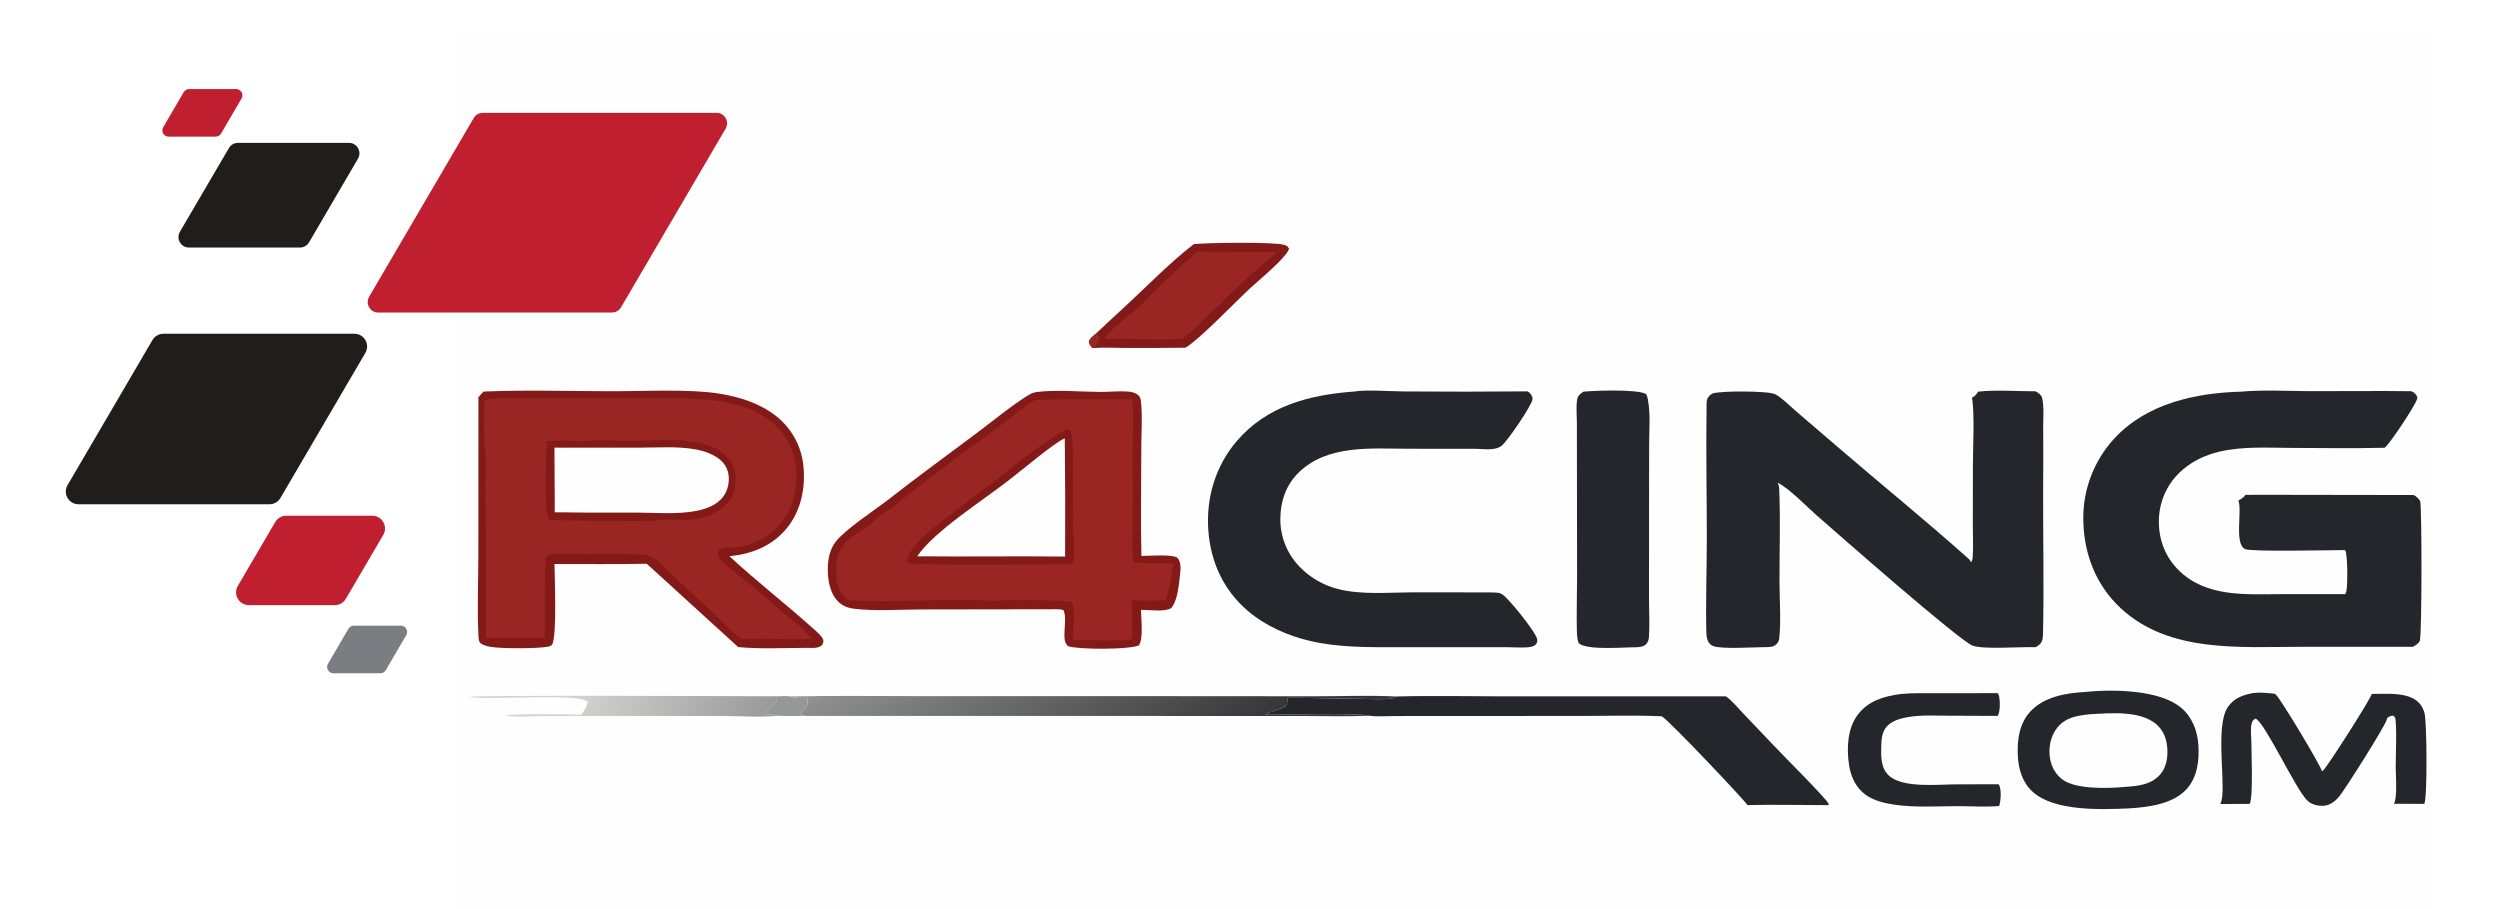 <svg version="1.0" preserveAspectRatio="xMidYMid meet" viewBox="168.156 318.816 409.86 149.04" zoomAndPan="magnify" xmlns:xlink="http://www.w3.org/1999/xlink" xmlns="http://www.w3.org/2000/svg" style="max-height: 500px" width="409.86" height="149.04"><defs><clipPath id="4455939979"><path clip-rule="nonzero" d="M 243 324.039 L 567 324.039 L 567 486.039 L 243 486.039 Z M 243 324.039"/></clipPath><clipPath id="d7d8a54ef7"><path clip-rule="nonzero" d="M 245 432 L 296 432 L 296 437 L 245 437 Z M 245 432"/></clipPath><clipPath id="28c59c1a4e"><path clip-rule="nonzero" d="M 263.457 436.023 C 263.852 435.406 264.406 434.621 264.48 433.883 C 263.199 432.363 247.938 433.68 245.102 433.074 C 245.922 432.738 290.492 432.957 295.574 432.969 L 295.566 433.039 C 295.547 433.191 295.523 433.348 295.5 433.5 C 295.418 434.035 295.113 434.312 294.699 434.609 C 294.219 434.957 293.797 435.074 293.605 435.656 L 293.727 435.918 C 294.156 435.988 295.273 435.891 295.48 436.156 C 292.844 436.457 289.898 436.207 287.234 436.203 L 270.227 436.188 L 257.09 436.203 C 255.117 436.207 252.891 436.484 250.965 436.098 C 252.375 435.816 261.867 435.879 263.457 436.023 Z M 263.457 436.023"/></clipPath><linearGradient id="6273f4211f" y2="619.315" gradientUnits="userSpaceOnUse" x2="39.86" y1="735.245" gradientTransform="matrix(0.158, 0, 0, 0.158, 243.003, 324.04)" x1="321.792"><stop offset="0" stop-color="rgb(60.399%, 59.999%, 60.399%)" stop-opacity="1"/><stop offset="0.031" stop-color="rgb(60.504%, 60.109%, 60.501%)" stop-opacity="1"/><stop offset="0.032" stop-color="rgb(60.747%, 60.365%, 60.741%)" stop-opacity="1"/><stop offset="0.039" stop-color="rgb(60.886%, 60.51%, 60.876%)" stop-opacity="1"/><stop offset="0.047" stop-color="rgb(61.023%, 60.655%, 61.012%)" stop-opacity="1"/><stop offset="0.055" stop-color="rgb(61.299%, 60.945%, 61.282%)" stop-opacity="1"/><stop offset="0.062" stop-color="rgb(61.575%, 61.235%, 61.554%)" stop-opacity="1"/><stop offset="0.07" stop-color="rgb(61.852%, 61.525%, 61.824%)" stop-opacity="1"/><stop offset="0.078" stop-color="rgb(62.128%, 61.815%, 62.096%)" stop-opacity="1"/><stop offset="0.086" stop-color="rgb(62.402%, 62.106%, 62.366%)" stop-opacity="1"/><stop offset="0.094" stop-color="rgb(62.679%, 62.396%, 62.637%)" stop-opacity="1"/><stop offset="0.102" stop-color="rgb(62.955%, 62.686%, 62.909%)" stop-opacity="1"/><stop offset="0.109" stop-color="rgb(63.231%, 62.976%, 63.179%)" stop-opacity="1"/><stop offset="0.117" stop-color="rgb(63.507%, 63.266%, 63.451%)" stop-opacity="1"/><stop offset="0.125" stop-color="rgb(63.783%, 63.556%, 63.721%)" stop-opacity="1"/><stop offset="0.133" stop-color="rgb(64.059%, 63.847%, 63.992%)" stop-opacity="1"/><stop offset="0.141" stop-color="rgb(64.336%, 64.137%, 64.262%)" stop-opacity="1"/><stop offset="0.148" stop-color="rgb(64.612%, 64.427%, 64.534%)" stop-opacity="1"/><stop offset="0.156" stop-color="rgb(64.888%, 64.717%, 64.806%)" stop-opacity="1"/><stop offset="0.164" stop-color="rgb(65.164%, 65.007%, 65.076%)" stop-opacity="1"/><stop offset="0.172" stop-color="rgb(65.44%, 65.297%, 65.347%)" stop-opacity="1"/><stop offset="0.18" stop-color="rgb(65.717%, 65.587%, 65.617%)" stop-opacity="1"/><stop offset="0.188" stop-color="rgb(65.993%, 65.878%, 65.889%)" stop-opacity="1"/><stop offset="0.195" stop-color="rgb(66.269%, 66.168%, 66.161%)" stop-opacity="1"/><stop offset="0.203" stop-color="rgb(66.544%, 66.458%, 66.431%)" stop-opacity="1"/><stop offset="0.211" stop-color="rgb(66.82%, 66.748%, 66.702%)" stop-opacity="1"/><stop offset="0.219" stop-color="rgb(67.096%, 67.038%, 66.972%)" stop-opacity="1"/><stop offset="0.227" stop-color="rgb(67.372%, 67.328%, 67.244%)" stop-opacity="1"/><stop offset="0.234" stop-color="rgb(67.648%, 67.618%, 67.514%)" stop-opacity="1"/><stop offset="0.242" stop-color="rgb(67.924%, 67.909%, 67.786%)" stop-opacity="1"/><stop offset="0.25" stop-color="rgb(68.201%, 68.199%, 68.057%)" stop-opacity="1"/><stop offset="0.258" stop-color="rgb(68.477%, 68.489%, 68.327%)" stop-opacity="1"/><stop offset="0.266" stop-color="rgb(68.753%, 68.779%, 68.599%)" stop-opacity="1"/><stop offset="0.273" stop-color="rgb(69.029%, 69.069%, 68.869%)" stop-opacity="1"/><stop offset="0.281" stop-color="rgb(69.305%, 69.359%, 69.141%)" stop-opacity="1"/><stop offset="0.289" stop-color="rgb(69.582%, 69.649%, 69.411%)" stop-opacity="1"/><stop offset="0.297" stop-color="rgb(69.858%, 69.94%, 69.682%)" stop-opacity="1"/><stop offset="0.305" stop-color="rgb(70.134%, 70.23%, 69.954%)" stop-opacity="1"/><stop offset="0.312" stop-color="rgb(70.409%, 70.52%, 70.224%)" stop-opacity="1"/><stop offset="0.32" stop-color="rgb(70.685%, 70.81%, 70.496%)" stop-opacity="1"/><stop offset="0.328" stop-color="rgb(70.961%, 71.1%, 70.766%)" stop-opacity="1"/><stop offset="0.336" stop-color="rgb(71.237%, 71.39%, 71.037%)" stop-opacity="1"/><stop offset="0.344" stop-color="rgb(71.513%, 71.68%, 71.309%)" stop-opacity="1"/><stop offset="0.352" stop-color="rgb(71.79%, 71.971%, 71.579%)" stop-opacity="1"/><stop offset="0.359" stop-color="rgb(72.066%, 72.261%, 71.851%)" stop-opacity="1"/><stop offset="0.367" stop-color="rgb(72.342%, 72.551%, 72.121%)" stop-opacity="1"/><stop offset="0.375" stop-color="rgb(72.618%, 72.841%, 72.392%)" stop-opacity="1"/><stop offset="0.383" stop-color="rgb(72.894%, 73.131%, 72.662%)" stop-opacity="1"/><stop offset="0.391" stop-color="rgb(73.17%, 73.421%, 72.934%)" stop-opacity="1"/><stop offset="0.398" stop-color="rgb(73.447%, 73.711%, 73.206%)" stop-opacity="1"/><stop offset="0.406" stop-color="rgb(73.723%, 74.002%, 73.476%)" stop-opacity="1"/><stop offset="0.414" stop-color="rgb(73.999%, 74.292%, 73.747%)" stop-opacity="1"/><stop offset="0.422" stop-color="rgb(74.274%, 74.582%, 74.017%)" stop-opacity="1"/><stop offset="0.43" stop-color="rgb(74.55%, 74.872%, 74.289%)" stop-opacity="1"/><stop offset="0.438" stop-color="rgb(74.826%, 75.162%, 74.559%)" stop-opacity="1"/><stop offset="0.445" stop-color="rgb(75.102%, 75.452%, 74.831%)" stop-opacity="1"/><stop offset="0.453" stop-color="rgb(75.378%, 75.742%, 75.102%)" stop-opacity="1"/><stop offset="0.461" stop-color="rgb(75.655%, 76.033%, 75.372%)" stop-opacity="1"/><stop offset="0.469" stop-color="rgb(75.931%, 76.323%, 75.644%)" stop-opacity="1"/><stop offset="0.477" stop-color="rgb(76.207%, 76.613%, 75.914%)" stop-opacity="1"/><stop offset="0.484" stop-color="rgb(76.483%, 76.903%, 76.186%)" stop-opacity="1"/><stop offset="0.492" stop-color="rgb(76.759%, 77.193%, 76.457%)" stop-opacity="1"/><stop offset="0.5" stop-color="rgb(77.036%, 77.483%, 76.727%)" stop-opacity="1"/><stop offset="0.508" stop-color="rgb(77.312%, 77.773%, 76.999%)" stop-opacity="1"/><stop offset="0.516" stop-color="rgb(77.588%, 78.064%, 77.269%)" stop-opacity="1"/><stop offset="0.523" stop-color="rgb(77.864%, 78.354%, 77.541%)" stop-opacity="1"/><stop offset="0.531" stop-color="rgb(78.139%, 78.644%, 77.811%)" stop-opacity="1"/><stop offset="0.539" stop-color="rgb(78.415%, 78.934%, 78.082%)" stop-opacity="1"/><stop offset="0.547" stop-color="rgb(78.691%, 79.224%, 78.354%)" stop-opacity="1"/><stop offset="0.555" stop-color="rgb(78.967%, 79.514%, 78.624%)" stop-opacity="1"/><stop offset="0.562" stop-color="rgb(79.243%, 79.803%, 78.896%)" stop-opacity="1"/><stop offset="0.57" stop-color="rgb(79.52%, 80.095%, 79.166%)" stop-opacity="1"/><stop offset="0.578" stop-color="rgb(79.796%, 80.385%, 79.437%)" stop-opacity="1"/><stop offset="0.586" stop-color="rgb(80.072%, 80.675%, 79.707%)" stop-opacity="1"/><stop offset="0.594" stop-color="rgb(80.348%, 80.965%, 79.979%)" stop-opacity="1"/><stop offset="0.602" stop-color="rgb(80.624%, 81.255%, 80.251%)" stop-opacity="1"/><stop offset="0.609" stop-color="rgb(80.901%, 81.544%, 80.521%)" stop-opacity="1"/><stop offset="0.617" stop-color="rgb(81.177%, 81.834%, 80.792%)" stop-opacity="1"/><stop offset="0.625" stop-color="rgb(81.453%, 82.126%, 81.062%)" stop-opacity="1"/><stop offset="0.633" stop-color="rgb(81.729%, 82.416%, 81.334%)" stop-opacity="1"/><stop offset="0.641" stop-color="rgb(81.934%, 82.629%, 81.534%)" stop-opacity="1"/><stop offset="0.656" stop-color="rgb(81.999%, 82.7%, 81.599%)" stop-opacity="1"/><stop offset="0.688" stop-color="rgb(81.999%, 82.7%, 81.599%)" stop-opacity="1"/><stop offset="0.75" stop-color="rgb(81.999%, 82.7%, 81.599%)" stop-opacity="1"/><stop offset="0.968" stop-color="rgb(81.999%, 82.7%, 81.599%)" stop-opacity="1"/><stop offset="1" stop-color="rgb(81.999%, 82.7%, 81.599%)" stop-opacity="1"/></linearGradient><clipPath id="488c0670d8"><path clip-rule="nonzero" d="M 297 432 L 398 432 L 398 437 L 297 437 Z M 297 432"/></clipPath><clipPath id="3b39ce4628"><path clip-rule="nonzero" d="M 297.82 432.996 C 304.766 432.844 311.738 432.941 318.688 432.941 L 356.777 432.945 L 383.555 432.965 C 388.031 432.973 392.613 432.777 397.082 433.004 C 396.844 433.191 396.629 433.301 396.328 433.34 C 394.727 433.539 392.941 433.402 391.328 433.391 C 387.289 433.363 383.254 433.203 379.215 433.223 C 379.215 433.684 379.273 434.168 378.949 434.535 C 377.91 435.23 376.625 435.363 375.547 435.957 L 376.016 435.941 L 375.945 435.996 C 378.543 436.004 391.082 435.656 392.668 436.156 C 389.031 436.309 385.359 436.199 381.719 436.199 L 361.875 436.195 L 300.18 436.188 C 299.938 436.109 299.699 436.004 299.465 435.91 L 299.426 435.688 C 299.637 435.477 299.848 435.266 300.055 435.051 C 300.668 434.406 300.555 434.078 300.535 433.23 C 299.641 433.23 298.66 433.332 297.82 432.996 Z M 297.82 432.996"/></clipPath><linearGradient id="8a1a86ede2" y2="570.34" gradientUnits="userSpaceOnUse" x2="524.463" y1="873.066" gradientTransform="matrix(0.158, 0, 0, 0.158, 243.003, 324.04)" x1="722.147"><stop offset="0" stop-color="rgb(21.999%, 21.199%, 22.699%)" stop-opacity="1"/><stop offset="0.052" stop-color="rgb(21.999%, 21.199%, 22.699%)" stop-opacity="1"/><stop offset="0.125" stop-color="rgb(21.999%, 21.199%, 22.699%)" stop-opacity="1"/><stop offset="0.188" stop-color="rgb(21.999%, 21.199%, 22.699%)" stop-opacity="1"/><stop offset="0.203" stop-color="rgb(22.087%, 21.292%, 22.789%)" stop-opacity="1"/><stop offset="0.211" stop-color="rgb(22.351%, 21.571%, 23.059%)" stop-opacity="1"/><stop offset="0.219" stop-color="rgb(22.702%, 21.941%, 23.418%)" stop-opacity="1"/><stop offset="0.227" stop-color="rgb(23.053%, 22.311%, 23.778%)" stop-opacity="1"/><stop offset="0.234" stop-color="rgb(23.404%, 22.681%, 24.136%)" stop-opacity="1"/><stop offset="0.242" stop-color="rgb(23.755%, 23.051%, 24.495%)" stop-opacity="1"/><stop offset="0.25" stop-color="rgb(24.104%, 23.421%, 24.854%)" stop-opacity="1"/><stop offset="0.258" stop-color="rgb(24.455%, 23.79%, 25.212%)" stop-opacity="1"/><stop offset="0.266" stop-color="rgb(24.806%, 24.161%, 25.571%)" stop-opacity="1"/><stop offset="0.273" stop-color="rgb(25.157%, 24.53%, 25.929%)" stop-opacity="1"/><stop offset="0.281" stop-color="rgb(25.508%, 24.901%, 26.288%)" stop-opacity="1"/><stop offset="0.289" stop-color="rgb(25.858%, 25.27%, 26.646%)" stop-opacity="1"/><stop offset="0.297" stop-color="rgb(26.208%, 25.641%, 27.007%)" stop-opacity="1"/><stop offset="0.305" stop-color="rgb(26.559%, 26.01%, 27.365%)" stop-opacity="1"/><stop offset="0.312" stop-color="rgb(26.91%, 26.381%, 27.724%)" stop-opacity="1"/><stop offset="0.32" stop-color="rgb(27.261%, 26.75%, 28.082%)" stop-opacity="1"/><stop offset="0.328" stop-color="rgb(27.611%, 27.121%, 28.441%)" stop-opacity="1"/><stop offset="0.336" stop-color="rgb(27.962%, 27.49%, 28.799%)" stop-opacity="1"/><stop offset="0.344" stop-color="rgb(28.313%, 27.859%, 29.158%)" stop-opacity="1"/><stop offset="0.352" stop-color="rgb(28.664%, 28.23%, 29.517%)" stop-opacity="1"/><stop offset="0.359" stop-color="rgb(29.015%, 28.6%, 29.877%)" stop-opacity="1"/><stop offset="0.367" stop-color="rgb(29.364%, 28.97%, 30.235%)" stop-opacity="1"/><stop offset="0.375" stop-color="rgb(29.715%, 29.34%, 30.594%)" stop-opacity="1"/><stop offset="0.383" stop-color="rgb(30.066%, 29.71%, 30.952%)" stop-opacity="1"/><stop offset="0.391" stop-color="rgb(30.417%, 30.08%, 31.311%)" stop-opacity="1"/><stop offset="0.398" stop-color="rgb(30.766%, 30.45%, 31.67%)" stop-opacity="1"/><stop offset="0.406" stop-color="rgb(31.117%, 30.82%, 32.028%)" stop-opacity="1"/><stop offset="0.414" stop-color="rgb(31.468%, 31.189%, 32.387%)" stop-opacity="1"/><stop offset="0.422" stop-color="rgb(31.819%, 31.56%, 32.745%)" stop-opacity="1"/><stop offset="0.43" stop-color="rgb(32.17%, 31.929%, 33.105%)" stop-opacity="1"/><stop offset="0.438" stop-color="rgb(32.52%, 32.3%, 33.464%)" stop-opacity="1"/><stop offset="0.445" stop-color="rgb(32.87%, 32.669%, 33.823%)" stop-opacity="1"/><stop offset="0.453" stop-color="rgb(33.221%, 33.04%, 34.181%)" stop-opacity="1"/><stop offset="0.461" stop-color="rgb(33.572%, 33.409%, 34.54%)" stop-opacity="1"/><stop offset="0.469" stop-color="rgb(33.923%, 33.78%, 34.898%)" stop-opacity="1"/><stop offset="0.477" stop-color="rgb(34.273%, 34.149%, 35.257%)" stop-opacity="1"/><stop offset="0.484" stop-color="rgb(34.624%, 34.518%, 35.616%)" stop-opacity="1"/><stop offset="0.492" stop-color="rgb(34.975%, 34.889%, 35.976%)" stop-opacity="1"/><stop offset="0.5" stop-color="rgb(35.326%, 35.258%, 36.334%)" stop-opacity="1"/><stop offset="0.508" stop-color="rgb(35.677%, 35.629%, 36.693%)" stop-opacity="1"/><stop offset="0.516" stop-color="rgb(36.026%, 35.999%, 37.051%)" stop-opacity="1"/><stop offset="0.523" stop-color="rgb(36.377%, 36.369%, 37.41%)" stop-opacity="1"/><stop offset="0.531" stop-color="rgb(36.728%, 36.739%, 37.769%)" stop-opacity="1"/><stop offset="0.539" stop-color="rgb(37.079%, 37.109%, 38.127%)" stop-opacity="1"/><stop offset="0.547" stop-color="rgb(37.43%, 37.479%, 38.486%)" stop-opacity="1"/><stop offset="0.555" stop-color="rgb(37.779%, 37.848%, 38.846%)" stop-opacity="1"/><stop offset="0.562" stop-color="rgb(38.13%, 38.219%, 39.204%)" stop-opacity="1"/><stop offset="0.57" stop-color="rgb(38.481%, 38.588%, 39.563%)" stop-opacity="1"/><stop offset="0.578" stop-color="rgb(38.832%, 38.959%, 39.922%)" stop-opacity="1"/><stop offset="0.586" stop-color="rgb(39.182%, 39.328%, 40.28%)" stop-opacity="1"/><stop offset="0.594" stop-color="rgb(39.532%, 39.699%, 40.639%)" stop-opacity="1"/><stop offset="0.602" stop-color="rgb(39.883%, 40.068%, 40.997%)" stop-opacity="1"/><stop offset="0.609" stop-color="rgb(40.234%, 40.439%, 41.356%)" stop-opacity="1"/><stop offset="0.617" stop-color="rgb(40.585%, 40.808%, 41.714%)" stop-opacity="1"/><stop offset="0.625" stop-color="rgb(40.935%, 41.177%, 42.075%)" stop-opacity="1"/><stop offset="0.633" stop-color="rgb(41.286%, 41.548%, 42.433%)" stop-opacity="1"/><stop offset="0.641" stop-color="rgb(41.637%, 41.917%, 42.792%)" stop-opacity="1"/><stop offset="0.648" stop-color="rgb(41.988%, 42.288%, 43.15%)" stop-opacity="1"/><stop offset="0.656" stop-color="rgb(42.339%, 42.657%, 43.509%)" stop-opacity="1"/><stop offset="0.664" stop-color="rgb(42.688%, 43.028%, 43.867%)" stop-opacity="1"/><stop offset="0.672" stop-color="rgb(43.039%, 43.398%, 44.226%)" stop-opacity="1"/><stop offset="0.68" stop-color="rgb(43.39%, 43.768%, 44.585%)" stop-opacity="1"/><stop offset="0.688" stop-color="rgb(43.741%, 44.138%, 44.945%)" stop-opacity="1"/><stop offset="0.695" stop-color="rgb(44.092%, 44.507%, 45.303%)" stop-opacity="1"/><stop offset="0.703" stop-color="rgb(44.441%, 44.878%, 45.662%)" stop-opacity="1"/><stop offset="0.711" stop-color="rgb(44.792%, 45.247%, 46.021%)" stop-opacity="1"/><stop offset="0.719" stop-color="rgb(45.143%, 45.618%, 46.379%)" stop-opacity="1"/><stop offset="0.727" stop-color="rgb(45.494%, 45.987%, 46.738%)" stop-opacity="1"/><stop offset="0.734" stop-color="rgb(45.844%, 46.358%, 47.096%)" stop-opacity="1"/><stop offset="0.742" stop-color="rgb(46.194%, 46.727%, 47.455%)" stop-opacity="1"/><stop offset="0.75" stop-color="rgb(46.545%, 47.098%, 47.815%)" stop-opacity="1"/><stop offset="0.758" stop-color="rgb(46.896%, 47.467%, 48.174%)" stop-opacity="1"/><stop offset="0.766" stop-color="rgb(47.247%, 47.836%, 48.532%)" stop-opacity="1"/><stop offset="0.773" stop-color="rgb(47.597%, 48.207%, 48.891%)" stop-opacity="1"/><stop offset="0.781" stop-color="rgb(47.948%, 48.576%, 49.249%)" stop-opacity="1"/><stop offset="0.789" stop-color="rgb(48.299%, 48.947%, 49.608%)" stop-opacity="1"/><stop offset="0.797" stop-color="rgb(48.65%, 49.316%, 49.966%)" stop-opacity="1"/><stop offset="0.805" stop-color="rgb(49.001%, 49.687%, 50.325%)" stop-opacity="1"/><stop offset="0.812" stop-color="rgb(49.35%, 50.056%, 50.684%)" stop-opacity="1"/><stop offset="0.82" stop-color="rgb(49.701%, 50.427%, 51.044%)" stop-opacity="1"/><stop offset="0.828" stop-color="rgb(50.052%, 50.797%, 51.402%)" stop-opacity="1"/><stop offset="0.836" stop-color="rgb(50.403%, 51.167%, 51.761%)" stop-opacity="1"/><stop offset="0.844" stop-color="rgb(50.754%, 51.537%, 52.119%)" stop-opacity="1"/><stop offset="0.852" stop-color="rgb(51.103%, 51.906%, 52.478%)" stop-opacity="1"/><stop offset="0.859" stop-color="rgb(51.454%, 52.277%, 52.837%)" stop-opacity="1"/><stop offset="0.867" stop-color="rgb(51.805%, 52.646%, 53.195%)" stop-opacity="1"/><stop offset="0.875" stop-color="rgb(52.156%, 53.017%, 53.554%)" stop-opacity="1"/><stop offset="0.883" stop-color="rgb(52.507%, 53.386%, 53.914%)" stop-opacity="1"/><stop offset="0.891" stop-color="rgb(52.856%, 53.757%, 54.272%)" stop-opacity="1"/><stop offset="0.898" stop-color="rgb(53.207%, 54.126%, 54.631%)" stop-opacity="1"/><stop offset="0.906" stop-color="rgb(53.558%, 54.497%, 54.99%)" stop-opacity="1"/><stop offset="0.914" stop-color="rgb(53.909%, 54.866%, 55.348%)" stop-opacity="1"/><stop offset="0.922" stop-color="rgb(54.259%, 55.235%, 55.707%)" stop-opacity="1"/><stop offset="0.93" stop-color="rgb(54.61%, 55.606%, 56.065%)" stop-opacity="1"/><stop offset="0.938" stop-color="rgb(54.961%, 55.975%, 56.424%)" stop-opacity="1"/><stop offset="0.945" stop-color="rgb(55.312%, 56.346%, 56.784%)" stop-opacity="1"/><stop offset="0.948" stop-color="rgb(55.663%, 56.715%, 57.143%)" stop-opacity="1"/><stop offset="0.953" stop-color="rgb(55.838%, 56.902%, 57.323%)" stop-opacity="1"/><stop offset="0.961" stop-color="rgb(56.012%, 57.086%, 57.501%)" stop-opacity="1"/><stop offset="0.969" stop-color="rgb(56.343%, 57.434%, 57.84%)" stop-opacity="1"/><stop offset="1" stop-color="rgb(56.499%, 57.599%, 57.999%)" stop-opacity="1"/></linearGradient><clipPath id="04fb9e906c"><path clip-rule="nonzero" d="M 228.324 337.188 L 287.355 337.188 L 287.355 370.105 L 228.324 370.105 Z M 228.324 337.188"/></clipPath><clipPath id="bb773e2175"><path clip-rule="nonzero" d="M 178.328 373 L 229 373 L 229 402 L 178.328 402 Z M 178.328 373"/></clipPath><clipPath id="b0177f868c"><path clip-rule="nonzero" d="M 194 333.414 L 208 333.414 L 208 342 L 194 342 Z M 194 333.414"/></clipPath><clipPath id="f23a8a641d"><path clip-rule="nonzero" d="M 221.465 421.203 L 235 421.203 L 235 429.195 L 221.465 429.195 Z M 221.465 421.203"/></clipPath></defs><rect fill-opacity="1" height="972" y="-81" fill="#ffffff" width="972" x="-81"/><rect fill-opacity="1" height="972" y="-81" fill="#ffffff" width="972" x="-81"/><g clip-path="url(#4455939979)"><path fill-rule="nonzero" fill-opacity="1" d="M 243.004 324.039 L 566.879 324.039 C 567.273 324.633 567.152 325.586 567.152 326.277 L 567.16 445.598 L 567.156 475.137 C 567.156 477.184 567.418 484.258 567.094 485.691 C 567.055 485.879 566.973 486.035 566.879 486.199 L 243.004 486.199 Z M 243.004 324.039" fill="#fefefe"/></g><path fill-rule="nonzero" fill-opacity="1" d="M 295.574 432.969 C 296.285 432.969 297.125 432.879 297.82 432.996 C 298.66 433.332 299.641 433.23 300.535 433.23 C 300.555 434.078 300.668 434.406 300.055 435.051 C 299.848 435.266 299.637 435.477 299.426 435.688 L 299.465 435.91 C 299.699 436.004 299.938 436.109 300.18 436.188 C 298.613 436.219 297.047 436.211 295.48 436.156 C 295.273 435.891 294.156 435.988 293.727 435.918 L 293.605 435.656 C 293.797 435.074 294.219 434.957 294.699 434.609 C 295.113 434.312 295.418 434.035 295.5 433.5 C 295.523 433.348 295.547 433.191 295.566 433.039 Z M 295.574 432.969" fill="#969898"/><g clip-path="url(#d7d8a54ef7)"><g clip-path="url(#28c59c1a4e)"><path fill-rule="nonzero" d="M 245.102 432.363 L 245.102 436.484 L 295.574 436.484 L 295.574 432.363 Z M 245.102 432.363" fill="url(#6273f4211f)"/></g></g><path fill-rule="nonzero" fill-opacity="1" d="M 479.742 432.594 C 481.789 432.402 483.887 432.469 485.941 432.465 L 495.664 432.453 C 495.762 432.594 495.844 432.746 495.883 432.918 C 496.066 433.734 496.109 435.461 495.66 436.184 L 487.531 436.152 C 485.324 436.141 483.031 436.008 480.848 436.398 C 479.758 436.594 478.512 436.941 477.684 437.715 C 476.703 438.629 476.602 439.949 476.574 441.207 C 476.543 442.836 476.488 444.613 477.719 445.863 C 479.934 448.102 485.922 447.406 488.926 447.402 L 495.812 447.391 C 495.859 447.461 495.879 447.492 495.922 447.574 C 496.293 448.316 496.18 450.18 495.898 450.957 C 493.73 451.148 491.398 450.98 489.215 450.98 C 485.793 450.98 482.094 451.242 478.715 450.738 C 477.117 450.5 475.359 450.082 474.031 449.129 C 472.414 447.969 471.586 446.156 471.297 444.23 C 470.891 441.547 471.012 438.262 472.699 436.02 C 474.453 433.691 477.012 432.969 479.742 432.594 Z M 479.742 432.594" fill="#25262b"/><g clip-path="url(#488c0670d8)"><g clip-path="url(#3b39ce4628)"><path fill-rule="nonzero" d="M 297.82 432.777 L 297.82 436.309 L 397.082 436.309 L 397.082 432.777 Z M 297.82 432.777" fill="url(#8a1a86ede2)"/></g></g><path fill-rule="nonzero" fill-opacity="1" d="M 363.867 358.84 C 365.922 358.609 377.219 358.434 378.742 358.977 C 379.137 359.117 379.316 359.223 379.492 359.598 C 379.004 361.109 374.551 364.742 373.137 366.039 C 370.77 368.23 364.766 374.512 362.508 375.824 C 359.141 375.859 355.773 375.871 352.41 375.855 C 350.727 375.855 348.953 375.742 347.277 375.879 C 346.938 375.496 346.777 375.371 346.66 374.863 C 346.773 374.328 347.332 373.945 347.727 373.594 C 349.297 372.098 350.906 370.637 352.496 369.164 C 356.219 365.738 359.875 361.93 363.867 358.84 Z M 363.867 358.84" fill="#831a18"/><path fill-rule="nonzero" fill-opacity="1" d="M 347.727 373.594 C 348.168 373.766 348.23 373.742 348.441 374.156 C 348.41 374.684 348.043 375.316 347.648 375.66 C 347.539 375.754 347.41 375.82 347.277 375.879 C 346.938 375.496 346.777 375.371 346.66 374.863 C 346.773 374.328 347.332 373.945 347.727 373.594 Z M 347.727 373.594" fill="#992622"/><path fill-rule="nonzero" fill-opacity="1" d="M 364.551 360.055 C 368.918 360.121 373.289 360.145 377.66 360.121 C 376.082 361.281 369.23 367.262 368.336 368.629 C 366.215 370.18 364.609 372.367 362.516 373.934 C 362.395 374.027 362.188 374.219 362.047 374.27 C 360.91 374.668 351.672 374.254 349.469 374.398 L 349.293 374.258 C 349.926 373.086 352.055 371.637 353.062 370.582 C 354.258 369.871 355.453 368.484 356.473 367.516 C 359.078 365.031 361.727 362.281 364.551 360.055 Z M 364.551 360.055" fill="#992622"/><path fill-rule="nonzero" fill-opacity="1" d="M 537.543 432.434 C 538.73 432.289 539.906 432.422 541.086 432.559 C 541.156 432.605 541.207 432.633 541.266 432.688 C 542.062 433.402 548.734 444.492 548.82 445.262 C 548.906 445.211 548.918 445.203 549.012 445.137 C 549.617 444.68 556.914 433.246 556.992 432.578 C 559.137 432.602 561.855 432.305 563.812 433.348 C 564.762 433.859 565.348 434.664 565.633 435.695 C 566.039 437.148 566.125 449.676 565.605 450.602 L 560.621 450.594 C 561.227 449.621 560.918 445.863 560.918 444.547 C 560.918 443.25 561.137 437.309 560.812 436.453 C 560.785 436.383 560.574 436.215 560.516 436.152 C 560.016 436.141 559.891 436.289 559.484 436.551 C 559.484 436.652 559.492 436.691 559.457 436.797 C 559.012 438.137 552.684 448.129 551.676 449.367 C 551.219 449.922 550.676 450.422 550.008 450.703 C 548.938 451.152 547.406 450.914 546.523 450.156 C 544.668 448.562 539.5 437.262 537.949 436.629 C 537.602 436.805 537.445 436.934 537.328 437.332 C 537.059 438.215 537.234 439.391 537.246 440.316 C 537.27 442.004 537.551 449.434 537.012 450.523 C 536.996 450.555 536.98 450.582 536.965 450.609 L 532.148 450.629 C 533.379 448.66 531.113 438.082 533.406 434.723 C 534.414 433.246 535.879 432.75 537.543 432.434 Z M 537.543 432.434" fill="#25262b"/><path fill-rule="nonzero" fill-opacity="1" d="M 397.082 433.004 C 402.926 432.836 408.805 432.977 414.652 432.98 L 451.113 432.977 C 452.125 433.684 453.02 434.82 453.879 435.715 L 458.875 440.957 C 461.789 444.031 464.914 447.016 467.695 450.199 C 467.84 450.367 467.941 450.598 467.988 450.816 C 463.539 450.805 459.078 450.703 454.629 450.805 C 454.516 450.367 441.914 437.051 440.652 436.293 C 440.625 436.277 440.598 436.262 440.57 436.246 C 436.348 436.047 432.059 436.191 427.828 436.191 L 404.957 436.199 L 396.84 436.207 C 395.488 436.207 393.996 436.336 392.668 436.156 C 391.082 435.656 378.543 436.004 375.945 435.996 L 376.016 435.941 L 375.547 435.957 C 376.625 435.363 377.91 435.23 378.949 434.535 C 379.273 434.168 379.215 433.684 379.215 433.223 C 383.254 433.203 387.289 433.363 391.328 433.391 C 392.941 433.402 394.727 433.539 396.328 433.34 C 396.629 433.301 396.844 433.191 397.082 433.004 Z M 397.082 433.004" fill="#25262b"/><path fill-rule="nonzero" fill-opacity="1" d="M 509.844 432.277 C 509.922 432.266 510 432.254 510.078 432.246 C 514.574 431.805 522.234 431.871 525.773 434.875 C 527.562 436.391 528.402 438.625 528.566 440.918 C 528.742 443.418 528.406 446.184 526.688 448.133 C 524.449 450.668 520.273 451.16 517.102 451.352 C 512.535 451.547 505.012 451.824 501.453 448.676 C 499.742 447.16 499.09 444.992 498.969 442.781 C 498.824 440.227 499.191 437.469 500.977 435.508 C 503.176 433.098 506.738 432.434 509.844 432.277 Z M 509.844 432.277" fill="#25262b"/><path fill-rule="nonzero" fill-opacity="1" d="M 510.715 435.918 C 514.02 435.73 518.98 435.242 521.684 437.566 C 522.844 438.562 523.363 439.949 523.469 441.453 C 523.574 443.016 523.336 444.625 522.266 445.832 C 520.789 447.492 518.578 447.688 516.512 447.824 C 513.805 448.078 508.453 448.266 506.258 446.598 C 505.059 445.688 504.379 444.328 504.199 442.852 C 504.004 441.199 504.387 439.391 505.453 438.09 C 506.832 436.41 508.699 436.137 510.715 435.918 Z M 510.715 435.918" fill="#fefefe"/><path fill-rule="nonzero" fill-opacity="1" d="M 427.75 383.027 C 429.715 382.844 436.445 382.594 437.977 383.391 C 438.188 383.652 438.23 383.895 438.297 384.223 C 438.766 386.582 438.531 389.25 438.523 391.648 L 438.508 403.48 L 438.5 416.891 C 438.496 418.977 438.633 421.164 438.492 423.242 C 438.469 423.609 438.375 423.984 438.148 424.281 C 437.754 424.805 437.164 424.867 436.562 424.926 C 434.559 424.902 428.32 425.496 426.973 424.258 C 426.727 423.625 426.695 422.93 426.676 422.262 C 426.602 419.391 426.703 416.504 426.707 413.633 L 426.688 396.617 L 426.676 388.137 C 426.672 386.906 426.523 385.48 426.727 384.27 C 426.832 383.66 427.27 383.355 427.75 383.027 Z M 427.75 383.027" fill="#25262b"/><path fill-rule="nonzero" fill-opacity="1" d="M 390.121 383.012 C 391.836 382.664 396.348 382.98 398.371 382.992 C 405.109 383.043 411.848 383.039 418.582 382.977 C 418.711 383.047 418.805 383.105 418.91 383.207 C 419.191 383.48 419.41 383.848 419.414 384.246 C 419.191 385.461 415.484 390.805 414.5 391.754 C 413.434 392.781 411.48 392.41 410.125 392.398 L 399.234 392.387 C 393.09 392.387 385.797 391.621 381.02 396.332 C 379 398.324 378.082 401.008 378.062 403.805 C 378.059 403.992 378.059 404.18 378.066 404.363 C 378.074 404.551 378.086 404.738 378.102 404.922 C 378.117 405.109 378.137 405.293 378.164 405.48 C 378.188 405.664 378.219 405.848 378.254 406.031 C 378.289 406.215 378.328 406.398 378.371 406.578 C 378.414 406.762 378.461 406.941 378.516 407.121 C 378.57 407.297 378.625 407.477 378.688 407.652 C 378.75 407.828 378.816 408 378.887 408.176 C 378.957 408.348 379.031 408.52 379.109 408.688 C 379.191 408.855 379.273 409.023 379.359 409.188 C 379.449 409.352 379.539 409.516 379.637 409.676 C 379.73 409.836 379.832 409.992 379.934 410.148 C 380.039 410.305 380.145 410.457 380.258 410.605 C 380.367 410.754 380.484 410.902 380.602 411.047 C 380.719 411.188 380.844 411.328 380.969 411.469 C 381.094 411.605 381.223 411.738 381.355 411.871 C 381.562 412.082 381.777 412.281 381.996 412.477 C 382.219 412.672 382.445 412.859 382.68 413.039 C 382.914 413.219 383.152 413.391 383.398 413.551 C 383.641 413.715 383.891 413.871 384.145 414.02 C 384.402 414.164 384.66 414.305 384.926 414.434 C 385.191 414.562 385.457 414.684 385.73 414.797 C 386.004 414.906 386.277 415.012 386.559 415.102 C 386.836 415.195 387.117 415.281 387.402 415.355 C 391.301 416.379 395.773 415.938 399.793 415.922 L 411.055 415.934 C 412.035 415.93 413.004 415.91 413.977 416.023 C 414.207 416.121 414.422 416.242 414.621 416.391 C 415.598 417.098 420.062 422.551 420.176 423.664 C 420.207 423.984 420.148 424.234 419.934 424.473 C 419.625 424.812 419.02 424.902 418.586 424.938 C 417.52 425.023 416.406 424.926 415.332 424.922 L 408.383 424.918 L 397.434 424.922 C 392.605 424.922 387.777 425 383.035 423.918 C 379.309 423.062 375.586 421.418 372.668 418.914 C 368.742 415.543 366.645 410.957 366.258 405.828 C 365.852 400.473 367.422 395.184 370.949 391.09 C 375.887 385.352 382.848 383.535 390.121 383.012 Z M 390.121 383.012" fill="#25262b"/><path fill-rule="nonzero" fill-opacity="1" d="M 492.445 383.027 C 495.473 382.691 498.801 382.969 501.859 382.969 C 501.887 382.98 501.914 382.992 501.941 383.004 C 502.316 383.188 502.785 383.57 502.93 383.969 C 503.301 385.461 503.113 387.387 503.125 388.93 C 503.148 392.414 503.145 395.895 503.117 399.379 C 503.086 407.211 503.281 415.078 503.09 422.906 C 503.078 423.301 503.047 423.59 502.895 423.953 C 502.738 424.43 502.285 424.684 501.879 424.922 C 499.453 424.82 493.465 425.324 491.578 424.676 C 489.496 423.961 469.453 406.344 465.969 403.289 C 464.445 401.957 461.32 398.727 459.582 397.957 C 459.77 398.305 459.832 398.598 459.848 398.988 C 460.062 404.027 459.883 409.152 459.891 414.199 C 459.895 417.008 460.176 420.812 459.84 423.523 C 459.793 423.887 459.648 424.184 459.383 424.441 C 458.859 424.949 458.102 424.902 457.43 424.91 C 455.77 424.918 450.41 425.262 449.062 424.746 C 449.008 424.723 448.957 424.703 448.906 424.676 C 448.855 424.648 448.805 424.621 448.758 424.59 C 448.711 424.559 448.664 424.527 448.617 424.492 C 448.574 424.457 448.531 424.418 448.492 424.375 C 448.453 424.336 448.414 424.293 448.375 424.25 C 448.34 424.207 448.309 424.16 448.277 424.113 C 448.246 424.062 448.215 424.016 448.191 423.965 C 448.164 423.914 448.141 423.859 448.121 423.809 C 447.969 423.414 447.914 422.961 447.902 422.543 C 447.781 417.402 447.977 412.191 447.977 407.039 C 447.98 400.004 447.828 392.945 447.934 385.914 C 447.938 385.449 447.891 384.492 448.105 384.098 C 448.262 383.809 448.641 383.43 448.941 383.32 C 450.172 382.875 458.102 382.871 459.203 383.453 C 460.297 384.031 461.473 385.262 462.422 386.074 L 469.48 392.133 C 476.578 398.234 483.867 404.152 490.852 410.387 C 491.074 410.586 491.195 410.73 491.285 411.027 C 491.465 410.73 491.551 410.492 491.57 410.148 C 491.676 408.438 491.594 406.664 491.59 404.945 L 491.598 395.324 C 491.598 392.617 491.91 386.328 491.445 384.047 C 491.863 383.781 492.227 383.48 492.445 383.027 Z M 492.445 383.027" fill="#25262b"/><path fill-rule="nonzero" fill-opacity="1" d="M 535.559 383.027 C 539.309 382.691 543.254 382.934 547.027 382.945 C 552.516 382.965 558.012 382.871 563.5 382.957 C 563.57 382.988 563.621 383.004 563.684 383.043 C 564.043 383.25 564.367 383.578 564.473 383.984 C 564.465 384.031 564.461 384.078 564.453 384.125 C 564.297 385.07 559.867 391.719 559.113 392.223 C 554.098 392.344 549.066 392.266 544.047 392.25 C 540.074 392.238 535.836 391.945 531.945 392.879 C 529.539 393.457 527.223 394.574 525.449 396.32 C 525.316 396.449 525.184 396.582 525.059 396.715 C 524.934 396.852 524.809 396.992 524.691 397.133 C 524.57 397.273 524.457 397.418 524.344 397.566 C 524.234 397.715 524.125 397.867 524.02 398.02 C 523.914 398.172 523.816 398.328 523.719 398.484 C 523.621 398.645 523.527 398.805 523.438 398.969 C 523.352 399.129 523.266 399.297 523.188 399.461 C 523.105 399.629 523.031 399.797 522.957 399.969 C 522.887 400.141 522.82 400.312 522.754 400.488 C 522.691 400.66 522.633 400.836 522.578 401.016 C 522.523 401.191 522.477 401.371 522.43 401.551 C 522.383 401.73 522.34 401.91 522.305 402.094 C 522.27 402.273 522.238 402.457 522.211 402.641 C 522.184 402.824 522.16 403.008 522.141 403.191 C 522.125 403.375 522.109 403.562 522.102 403.746 C 522.094 403.93 522.09 404.117 522.09 404.301 C 522.078 407.332 523.145 410.113 525.301 412.266 C 529.852 416.801 536.402 416.234 542.297 416.219 L 552.637 416.219 C 552.719 416.086 552.773 415.953 552.812 415.805 C 553.059 414.898 553.062 409.73 552.633 408.996 C 550.484 409.004 537.312 409.301 536.254 408.848 C 534.418 408.059 535.75 402.703 535.152 400.965 C 535.141 400.93 535.129 400.898 535.117 400.863 C 535.531 400.66 536.051 400.371 536.25 399.945 L 539.102 399.934 L 563.875 399.973 C 564.281 400.184 564.715 400.57 564.926 400.973 C 565.223 401.891 565.219 422.711 564.883 423.766 C 564.883 423.789 564.883 423.812 564.879 423.832 C 564.77 424.293 564.098 424.645 563.727 424.859 L 545.598 424.855 C 535.523 424.852 523.777 425.938 515.816 418.508 C 511.859 414.816 509.891 409.879 509.711 404.516 C 509.707 404.359 509.699 404.199 509.699 404.039 C 509.695 403.879 509.695 403.719 509.699 403.559 C 509.699 403.402 509.703 403.242 509.707 403.082 C 509.711 402.922 509.719 402.762 509.73 402.605 C 509.738 402.445 509.75 402.285 509.766 402.129 C 509.777 401.969 509.793 401.809 509.809 401.652 C 509.828 401.492 509.848 401.336 509.867 401.176 C 509.891 401.02 509.914 400.859 509.938 400.703 C 509.965 400.547 509.992 400.387 510.02 400.23 C 510.047 400.074 510.078 399.918 510.113 399.762 C 510.145 399.605 510.18 399.449 510.215 399.297 C 510.254 399.141 510.293 398.984 510.332 398.832 C 510.375 398.676 510.414 398.523 510.461 398.371 C 510.504 398.219 510.551 398.066 510.602 397.914 C 510.648 397.762 510.699 397.609 510.75 397.461 C 510.805 397.309 510.855 397.16 510.914 397.008 C 510.969 396.859 511.027 396.711 511.086 396.562 C 511.145 396.414 511.207 396.27 511.27 396.121 C 511.332 395.977 511.398 395.828 511.465 395.684 C 511.531 395.539 511.598 395.395 511.668 395.254 C 511.742 395.109 511.812 394.969 511.887 394.828 C 511.961 394.684 512.035 394.543 512.113 394.406 C 512.191 394.266 512.27 394.129 512.352 393.988 C 512.43 393.852 512.516 393.715 512.598 393.582 C 512.68 393.445 512.766 393.312 512.855 393.176 C 512.941 393.043 513.031 392.914 513.121 392.781 C 513.215 392.648 513.305 392.52 513.398 392.391 C 513.492 392.262 513.59 392.137 513.688 392.008 C 513.785 391.883 513.883 391.758 513.984 391.633 C 514.082 391.508 514.188 391.387 514.289 391.266 C 514.391 391.145 514.496 391.023 514.605 390.906 C 514.711 390.785 514.816 390.668 514.926 390.555 C 520.223 384.938 528.121 383.23 535.559 383.027 Z M 535.559 383.027" fill="#25262b"/><path fill-rule="nonzero" fill-opacity="1" d="M 313.402 401.023 C 318.273 397.207 323.285 393.543 328.246 389.844 C 330.996 387.793 333.777 385.449 336.684 383.637 C 337.156 383.34 337.535 383.172 338.086 383.094 C 341.066 382.668 345.379 383.051 348.516 383.07 C 350.004 383.082 351.582 382.891 353.051 383.004 C 353.594 383.047 354.199 383.164 354.645 383.5 C 355.051 383.809 355.152 384.156 355.207 384.637 C 355.488 387.023 355.27 389.664 355.27 392.078 C 355.27 398.027 355.137 404.012 355.285 409.957 C 356.641 409.965 360.203 409.625 361.207 410.266 C 361.801 411.039 361.742 412.062 361.625 412.98 C 361.418 414.621 361.25 417.246 360.168 418.512 C 358.941 419.215 356.629 418.746 355.211 418.812 C 355.23 420.223 355.652 423.543 354.863 424.625 C 353.285 425.332 345.027 425.328 343.281 424.766 C 342.844 424.402 342.73 423.961 342.676 423.422 C 342.559 422.289 343.066 419.648 342.465 418.809 C 342.078 418.723 341.75 418.691 341.355 418.695 L 319.352 418.73 C 315.723 418.734 311.781 419.043 308.195 418.617 C 306.938 418.469 305.965 418.023 305.176 416.996 C 303.898 415.328 303.676 412.566 303.984 410.531 C 304.145 409.465 304.52 408.477 305.176 407.613 C 306.613 405.723 311.332 402.574 313.402 401.023 Z M 313.402 401.023" fill="#831a18"/><path fill-rule="nonzero" fill-opacity="1" d="M 337.887 384.383 C 343.195 384.207 348.516 384.344 353.828 384.285 C 353.984 387.023 353.867 389.789 353.852 392.531 L 353.859 403.973 C 353.863 406.219 353.613 408.848 354.004 411.043 C 356.152 411.203 358.336 411.168 360.496 411.188 C 360.387 413.215 359.742 415.246 359.355 417.234 C 357.496 417.266 355.617 417.32 353.762 417.207 C 353.762 419.344 353.746 421.477 353.711 423.613 C 350.836 424.008 347.035 423.715 344.035 423.727 C 344.074 422.383 344.492 418.566 343.879 417.484 C 342.926 417.199 332.102 417.09 331.234 417.328 C 323.266 416.852 315.203 417.664 307.23 417.211 C 307.035 417.059 306.848 416.898 306.668 416.727 C 305.586 415.699 305.266 414.227 305.23 412.789 C 305.082 406.598 308.984 406.996 312.297 403.445 C 312.32 403.422 312.34 403.398 312.359 403.375 C 314.566 402.113 316.621 400.215 318.641 398.668 C 323.074 395.301 327.539 391.973 332.027 388.688 C 333.945 387.277 335.844 385.578 337.887 384.383 Z M 337.887 384.383" fill="#992622"/><path fill-rule="nonzero" fill-opacity="1" d="M 331.492 397.48 C 333.336 395.922 341.23 389.707 343.152 389.223 C 343.402 389.289 343.496 389.262 343.629 389.5 C 343.883 389.969 343.934 390.555 343.965 391.074 C 344.219 395.477 344.008 400.004 344.047 404.418 C 344.066 406.512 344.457 409.004 344.141 411.039 C 344.016 411.129 343.891 411.242 343.754 411.312 C 340.859 411.309 317.902 411.621 317.125 411.062 C 316.938 410.93 316.953 410.723 316.91 410.508 C 317.156 409.289 318.34 407.984 319.203 407.121 C 321.059 405.266 323.336 403.723 325.418 402.129 C 327.445 400.586 329.418 398.961 331.492 397.48 Z M 331.492 397.48" fill="#831a18"/><path fill-rule="nonzero" fill-opacity="1" d="M 333.664 397.453 C 335.375 396.145 341.227 391.23 342.719 390.672 C 342.793 397.133 342.812 403.598 342.773 410.062 C 334.688 409.961 326.602 410.102 318.52 410.016 C 321.32 405.895 329.406 400.789 333.664 397.453 Z M 333.664 397.453" fill="#fefefe"/><path fill-rule="nonzero" fill-opacity="1" d="M 247.43 383.008 C 254.539 382.715 261.742 382.957 268.859 382.957 C 273.922 382.957 281.305 382.566 286.117 383.355 C 289.438 383.898 292.777 384.945 295.445 387.07 C 295.523 387.129 295.602 387.191 295.676 387.258 C 295.754 387.32 295.828 387.387 295.902 387.449 C 295.977 387.516 296.051 387.582 296.121 387.648 C 296.195 387.719 296.266 387.785 296.336 387.855 C 296.41 387.926 296.48 387.996 296.547 388.066 C 296.617 388.137 296.688 388.207 296.754 388.281 C 296.82 388.352 296.887 388.426 296.953 388.5 C 297.02 388.574 297.082 388.652 297.145 388.727 C 297.211 388.805 297.273 388.879 297.336 388.957 C 297.398 389.035 297.457 389.113 297.516 389.191 C 297.578 389.27 297.637 389.352 297.695 389.43 C 297.75 389.512 297.809 389.594 297.863 389.676 C 297.918 389.758 297.977 389.84 298.027 389.922 C 298.082 390.008 298.133 390.09 298.188 390.176 C 298.238 390.258 298.289 390.344 298.34 390.43 C 298.387 390.516 298.438 390.602 298.484 390.691 C 298.531 390.777 298.578 390.863 298.621 390.953 C 298.668 391.043 298.711 391.129 298.754 391.219 C 298.797 391.309 298.84 391.398 298.879 391.488 C 298.922 391.578 298.961 391.672 298.996 391.762 C 299.035 391.855 299.074 391.945 299.109 392.039 C 299.145 392.129 299.18 392.223 299.215 392.316 C 299.25 392.41 299.281 392.504 299.312 392.598 C 299.344 392.691 299.375 392.785 299.402 392.879 C 299.434 392.977 299.461 393.07 299.488 393.168 C 299.512 393.262 299.539 393.355 299.562 393.453 C 299.586 393.551 299.609 393.645 299.633 393.742 C 299.652 393.84 299.676 393.938 299.695 394.035 C 299.715 394.133 299.73 394.227 299.75 394.324 C 299.766 394.422 299.781 394.523 299.797 394.621 C 299.812 394.719 299.824 394.816 299.836 394.914 C 299.848 395.012 299.859 395.113 299.867 395.211 C 300.25 398.766 299.473 402.551 297.184 405.367 C 294.77 408.328 291.461 409.629 287.746 410.012 C 292.203 414.133 297.039 417.875 301.555 421.934 C 302.012 422.348 303.172 423.293 303.148 423.926 C 303.141 424.188 303.031 424.457 302.844 424.633 C 302.297 425.16 301.215 425.027 300.496 425.027 C 296.785 425.039 292.875 425.246 289.18 424.902 L 274.188 411.242 C 269.148 411.34 264.102 411.281 259.062 411.285 C 259.074 413.43 259.504 423.23 258.656 424.504 C 258.484 424.758 258.145 424.809 257.852 424.855 C 256.023 425.168 250.422 425.164 248.602 424.871 C 247.949 424.766 247.426 424.605 246.879 424.23 C 246.613 423.867 246.621 423.48 246.598 423.043 C 246.367 418.656 246.578 414.148 246.578 409.75 L 246.59 383.926 Z M 247.43 383.008" fill="#831a18"/><path fill-rule="nonzero" fill-opacity="1" d="M 247.594 391.605 C 247.586 390.207 247.242 385.469 247.684 384.453 C 248.281 384.18 249 384.148 249.648 384.125 C 251.957 384.027 254.301 384.117 256.617 384.121 C 260.781 384.102 264.949 384.109 269.113 384.145 C 274 384.176 279.094 383.938 283.949 384.336 C 286.227 384.52 288.609 384.973 290.754 385.773 C 293.645 386.852 296.324 388.957 297.629 391.801 C 299.031 394.859 299.059 398.535 297.883 401.664 C 296.848 404.422 294.75 406.434 292.086 407.629 C 291.246 408.004 290.332 408.336 289.434 408.52 C 288.676 408.676 286.246 408.391 285.922 409.195 C 285.785 409.535 285.82 409.746 285.902 410.094 C 286.875 411.543 288.969 412.809 290.324 413.949 L 297.523 420.086 C 298.258 420.703 299.523 421.5 300.047 422.254 C 300.43 422.727 300.898 423.141 301.336 423.562 C 297.453 423.777 293.57 423.363 289.688 423.574 C 288.109 422.398 286.742 420.852 285.312 419.496 C 283.281 417.57 281.176 415.727 279.145 413.801 C 277.801 412.527 276.414 410.914 274.777 410.031 C 274.281 409.766 273.594 409.723 273.039 409.703 C 270.023 409.582 266.973 409.664 263.953 409.652 C 262.348 409.645 260.629 409.457 259.043 409.633 C 258.566 409.688 258.039 409.789 257.688 410.137 C 257.371 410.449 257.492 422.09 257.488 423.41 L 247.828 423.41 C 247.77 415.566 247.883 407.738 247.746 399.891 C 247.703 397.188 247.961 394.266 247.594 391.605 Z M 247.594 391.605" fill="#992622"/><path fill-rule="nonzero" fill-opacity="1" d="M 257.785 391.141 C 259.617 391.082 261.668 390.895 263.469 391.199 C 265.824 390.773 268.695 391.098 271.102 391.09 C 274.48 391.082 278.199 390.719 281.527 391.199 C 283.227 391.445 285.027 391.902 286.449 392.906 C 287.641 393.746 288.41 394.926 288.641 396.371 C 288.883 397.902 288.676 399.648 287.727 400.918 C 286.445 402.629 284.066 403.688 281.992 403.961 C 280.09 404.215 278.035 403.82 276.184 404.133 C 275.84 404.188 275.508 404.207 275.16 404.211 C 273.539 404.223 258.887 404.25 258.266 404.012 C 258.203 403.988 258.062 403.816 258.012 403.762 C 257.359 401.918 257.676 393.496 257.785 391.141 Z M 257.785 391.141" fill="#831a18"/><path fill-rule="nonzero" fill-opacity="1" d="M 259.055 392.203 L 273.074 392.207 C 276.023 392.203 279.223 391.957 282.121 392.477 C 283.664 392.754 285.348 393.324 286.48 394.441 C 287.277 395.223 287.641 396.23 287.641 397.336 C 287.641 398.613 287.199 399.832 286.285 400.738 C 285.223 401.785 283.723 402.301 282.289 402.578 C 279.148 403.18 275.699 402.871 272.504 402.852 C 268.902 402.832 265.301 402.895 261.699 402.824 L 261.387 402.816 L 259.102 402.809 L 259.098 400.117 Z M 259.055 392.203" fill="#fefefe"/><g clip-path="url(#04fb9e906c)"><path fill-rule="nonzero" fill-opacity="1" d="M 268.488 370.051 L 230.16 370.051 C 228.832 370.051 228.004 368.609 228.676 367.461 L 245.82 338.168 C 246.129 337.641 246.695 337.316 247.305 337.316 L 285.633 337.316 C 286.961 337.316 287.789 338.758 287.117 339.906 L 269.973 369.199 C 269.664 369.727 269.098 370.051 268.488 370.051" fill="#bf1f2f"/></g><path fill-rule="nonzero" fill-opacity="1" d="M 217.336 359.402 L 199.137 359.402 C 197.809 359.402 196.98 357.961 197.652 356.812 L 205.684 343.09 C 205.992 342.562 206.555 342.238 207.168 342.238 L 225.363 342.238 C 226.695 342.238 227.52 343.68 226.848 344.828 L 218.82 358.551 C 218.512 359.078 217.945 359.402 217.336 359.402" fill="#211d1d"/><g clip-path="url(#bb773e2175)"><path fill-rule="nonzero" fill-opacity="1" d="M 212.332 401.488 L 181.035 401.488 C 179.422 401.488 178.418 399.734 179.234 398.344 L 193.152 374.562 C 193.527 373.922 194.211 373.531 194.953 373.531 L 226.25 373.531 C 227.863 373.531 228.867 375.281 228.055 376.672 L 214.137 400.453 C 213.762 401.094 213.074 401.488 212.332 401.488" fill="#211d1d"/></g><path fill-rule="nonzero" fill-opacity="1" d="M 223.055 418.02 L 208.949 418.02 C 207.336 418.02 206.332 416.27 207.145 414.875 L 213.281 404.398 C 213.656 403.758 214.34 403.363 215.082 403.363 L 229.188 403.363 C 230.801 403.363 231.805 405.113 230.992 406.508 L 224.855 416.984 C 224.484 417.625 223.797 418.02 223.055 418.02" fill="#bf1f2f"/><g clip-path="url(#b0177f868c)"><path fill-rule="nonzero" fill-opacity="1" d="M 203.504 341.219 L 195.812 341.219 C 195.012 341.219 194.516 340.352 194.918 339.664 L 198.277 333.926 C 198.461 333.609 198.801 333.414 199.168 333.414 L 206.863 333.414 C 207.66 333.414 208.16 334.281 207.754 334.969 L 204.398 340.707 C 204.211 341.023 203.871 341.219 203.504 341.219" fill="#bf1f2f"/></g><g clip-path="url(#f23a8a641d)"><path fill-rule="nonzero" fill-opacity="1" d="M 230.512 429.195 L 222.816 429.195 C 222.02 429.195 221.523 428.328 221.926 427.641 L 225.281 421.902 C 225.469 421.586 225.809 421.391 226.176 421.391 L 233.871 421.391 C 234.668 421.391 235.168 422.258 234.762 422.945 L 231.402 428.684 C 231.219 429 230.879 429.195 230.512 429.195" fill="#7a7d81"/></g></svg>